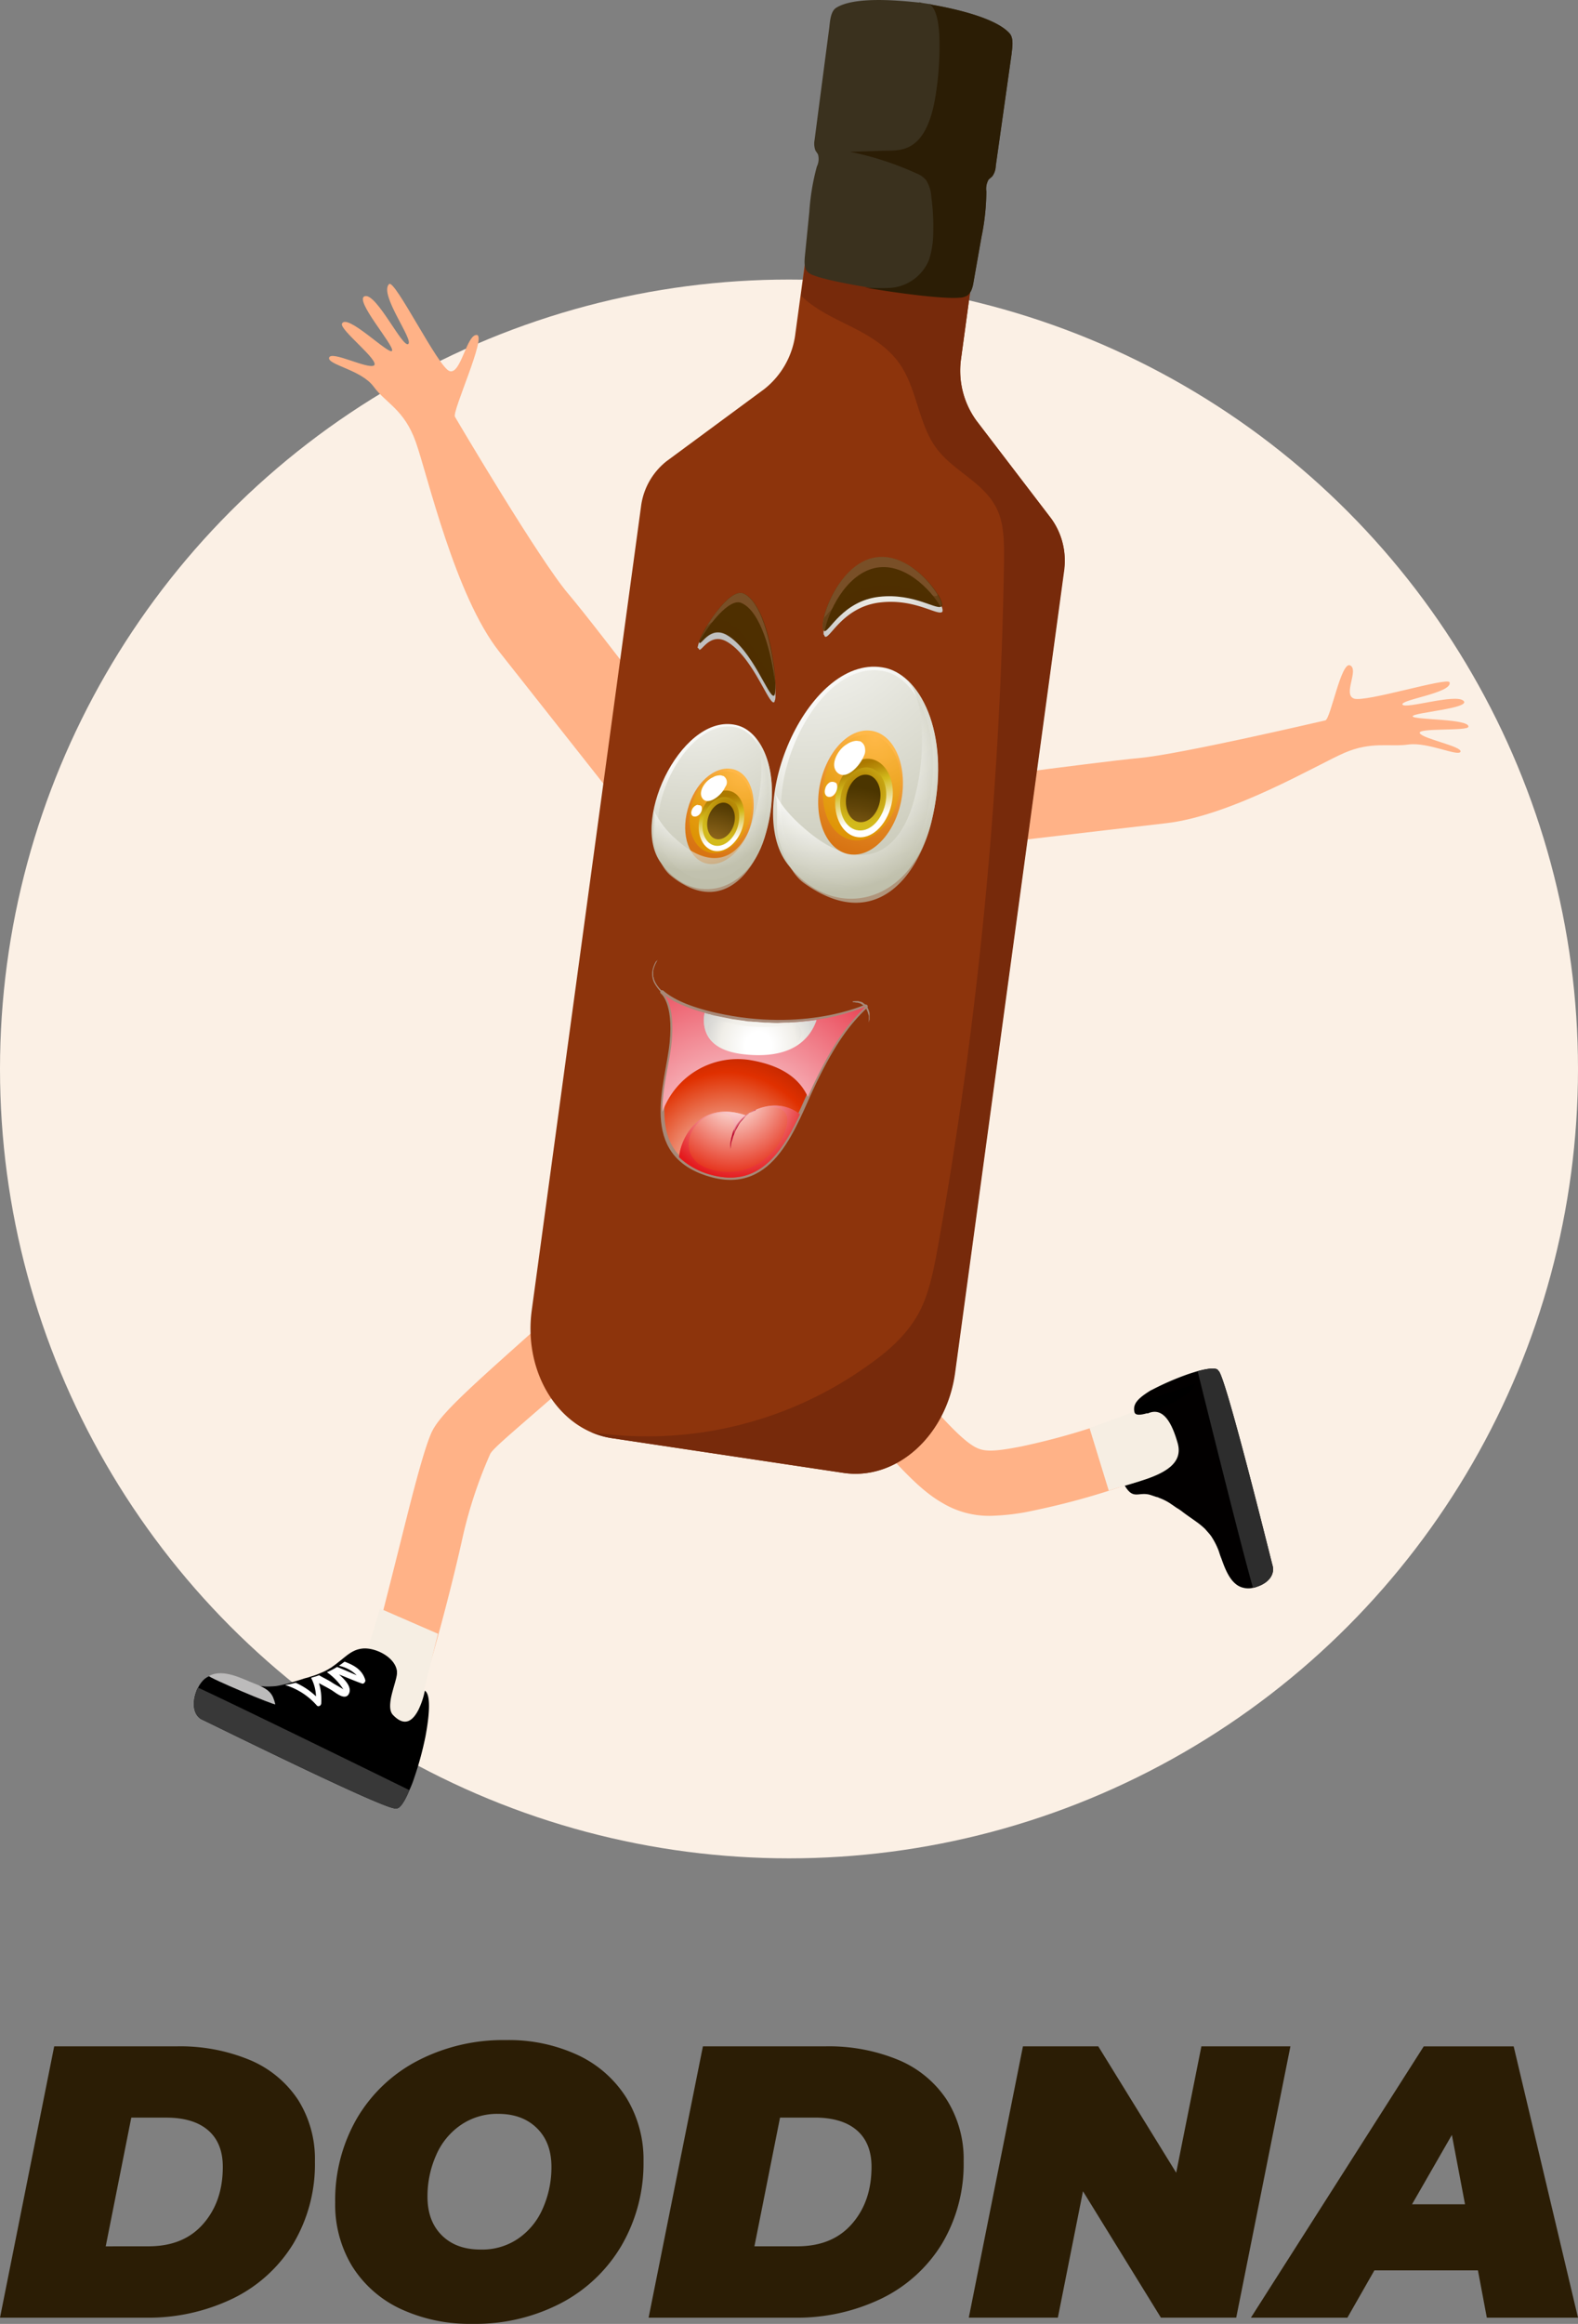 <svg id="Layer_1" data-name="Layer 1" xmlns="http://www.w3.org/2000/svg" xmlns:xlink="http://www.w3.org/1999/xlink" viewBox="0 0 419 616.75"><rect x="0" y="0" width="419" height="616.75" fill="#808080" stroke="none"/><defs><style>.cls-1{fill:#fbf0e5;}.cls-2{fill:#ffb287;}.cls-3{fill:#f6eee3;}.cls-4{fill:#bcbbbb;}.cls-5{fill:#383838;}.cls-6{fill:#fff;}.cls-7{fill:#020000;}.cls-8{fill:#2d2d2d;}.cls-9{fill:#8d340c;}.cls-10{fill:#772a0b;}.cls-11{fill:#3a311e;}.cls-12{fill:#2b1d05;}.cls-13{fill:url(#radial-gradient);}.cls-14,.cls-16{fill:#4e2f00;}.cls-15{fill:#794f27;}.cls-16{opacity:0.4;}.cls-16,.cls-19,.cls-23,.cls-27,.cls-30,.cls-40{isolation:isolate;}.cls-17{fill:url(#radial-gradient-2);}.cls-18{fill:url(#radial-gradient-3);}.cls-19,.cls-27{opacity:0.7;}.cls-19{fill:url(#radial-gradient-4);}.cls-20{fill:url(#radial-gradient-5);}.cls-21{fill:url(#radial-gradient-6);}.cls-22{fill:url(#radial-gradient-7);}.cls-23,.cls-30{opacity:0.8;}.cls-23{fill:url(#radial-gradient-8);}.cls-24{fill:url(#linear-gradient);}.cls-25{fill:url(#radial-gradient-9);}.cls-26{fill:url(#radial-gradient-10);}.cls-27{fill:url(#radial-gradient-11);}.cls-28{fill:url(#radial-gradient-12);}.cls-29{fill:url(#radial-gradient-13);}.cls-30{fill:url(#radial-gradient-14);}.cls-31{fill:url(#linear-gradient-2);}.cls-32{fill:url(#radial-gradient-15);}.cls-33{fill:url(#radial-gradient-16);}.cls-34{stroke:#a78978;stroke-linecap:round;stroke-linejoin:round;fill:url(#radial-gradient-17);}.cls-35{fill:url(#radial-gradient-18);}.cls-36{fill:#a78978;}.cls-37{fill:url(#radial-gradient-19);}.cls-38{fill:url(#radial-gradient-20);}.cls-39{fill:#ba092f;}.cls-40{opacity:0.6;fill:url(#radial-gradient-21);}.cls-41{fill:url(#radial-gradient-22);}</style><radialGradient id="radial-gradient" cx="152.3" cy="421.02" r="34.28" gradientTransform="matrix(0.96, -0.18, -0.17, -0.99, 156.52, 584.26)" gradientUnits="userSpaceOnUse"><stop offset="0" stop-color="#fff"/><stop offset="0.51" stop-color="#f0eee8"/><stop offset="1" stop-color="silver"/></radialGradient><radialGradient id="radial-gradient-2" cx="211.08" cy="191.17" r="45.86" gradientTransform="matrix(0.97, 0.1, 0.1, -1, 0.66, 361.2)" gradientUnits="userSpaceOnUse"><stop offset="0.35" stop-color="#f8f8f6"/><stop offset="1" stop-color="#c0c0ac"/></radialGradient><radialGradient id="radial-gradient-3" cx="140.05" cy="227.92" r="97.99" gradientTransform="matrix(0.89, 0.09, 0.09, -0.93, 68.44, 354.63)" gradientUnits="userSpaceOnUse"><stop offset="0" stop-color="#fff"/><stop offset="1" stop-color="#c0c0ac"/></radialGradient><radialGradient id="radial-gradient-4" cx="208.79" cy="179.95" r="34.17" gradientTransform="matrix(0.97, 0.1, 0.1, -1, 0.66, 361.2)" gradientUnits="userSpaceOnUse"><stop offset="0.53" stop-color="#fff"/><stop offset="1" stop-color="#c0c0ac"/></radialGradient><radialGradient id="radial-gradient-5" cx="209.42" cy="266.12" r="32.87" gradientTransform="matrix(0.96, 0.16, 0.16, -1, -55.52, 431.28)" xlink:href="#radial-gradient-2"/><radialGradient id="radial-gradient-6" cx="143.29" cy="301.42" r="70.23" gradientTransform="matrix(0.88, 0.15, 0.15, -0.93, 12.26, 431.66)" xlink:href="#radial-gradient-3"/><radialGradient id="radial-gradient-7" cx="220.57" cy="262.25" r="24.48" gradientTransform="matrix(0.96, 0.16, 0.16, -1, -55.52, 431.28)" gradientUnits="userSpaceOnUse"><stop offset="0.18" stop-color="#ffb848"/><stop offset="0.23" stop-color="#fcb344"/><stop offset="0.74" stop-color="#e28621"/><stop offset="1" stop-color="#d87413"/></radialGradient><radialGradient id="radial-gradient-8" cx="219.59" cy="262.08" r="21.4" gradientTransform="matrix(0.96, 0.16, 0.16, -1, -55.52, 431.28)" gradientUnits="userSpaceOnUse"><stop offset="0" stop-color="#ffb848"/><stop offset="0.11" stop-color="#fbb43f"/><stop offset="0.7" stop-color="#e7a212"/><stop offset="1" stop-color="#df9b00"/></radialGradient><linearGradient id="linear-gradient" x1="267.02" y1="34.06" x2="256.63" y2="48.53" gradientTransform="matrix(0.95, 0.47, 0.47, -0.98, -76, 138.78)" gradientUnits="userSpaceOnUse"><stop offset="0.41" stop-color="#fff"/><stop offset="0.77" stop-color="#d3ba1c"/><stop offset="0.78" stop-color="#d2b81b"/><stop offset="0.92" stop-color="#b78b08"/><stop offset="1" stop-color="#ac7900"/></linearGradient><radialGradient id="radial-gradient-9" cx="216.94" cy="251.28" r="7.4" gradientTransform="matrix(0.96, 0.16, 0.16, -1, -55.52, 431.28)" gradientUnits="userSpaceOnUse"><stop offset="0" stop-color="#ac7900"/><stop offset="0.33" stop-color="#b78b08"/><stop offset="0.97" stop-color="#d2b81b"/><stop offset="1" stop-color="#d3ba1c"/></radialGradient><radialGradient id="radial-gradient-10" cx="212.04" cy="425.72" r="23.19" gradientTransform="matrix(1.01, 0.19, 0.2, -1.08, -112.96, 656.16)" gradientUnits="userSpaceOnUse"><stop offset="0" stop-color="#ffb848"/><stop offset="0.21" stop-color="#d49837"/><stop offset="0.59" stop-color="#8a6319"/><stop offset="0.86" stop-color="#5d4207"/><stop offset="1" stop-color="#4b3500"/></radialGradient><radialGradient id="radial-gradient-11" cx="207.78" cy="258.08" r="24.49" gradientTransform="matrix(0.96, 0.16, 0.16, -1, -55.52, 431.28)" xlink:href="#radial-gradient-4"/><radialGradient id="radial-gradient-12" cx="169.76" cy="164.67" r="0.22" gradientTransform="matrix(0.96, 0.17, 0.16, -1, -1.87, 292.96)" xlink:href="#radial-gradient"/><radialGradient id="radial-gradient-13" cx="240.25" cy="344.91" r="31.24" gradientTransform="matrix(0.97, 0.04, 0.04, -1.01, -13.25, 533.99)" xlink:href="#radial-gradient-7"/><radialGradient id="radial-gradient-14" cx="238.99" cy="344.7" r="27.31" gradientTransform="matrix(0.97, 0.04, 0.04, -1.01, -13.25, 533.99)" xlink:href="#radial-gradient-8"/><linearGradient id="linear-gradient-2" x1="261.91" y1="105.38" x2="248.67" y2="123.83" gradientTransform="matrix(1, 0.35, 0.35, -1.03, -65.04, 243.76)" xlink:href="#linear-gradient"/><radialGradient id="radial-gradient-15" cx="235.61" cy="330.91" r="9.44" gradientTransform="matrix(0.97, 0.04, 0.04, -1.01, -13.25, 533.99)" xlink:href="#radial-gradient-9"/><radialGradient id="radial-gradient-16" cx="222.12" cy="491.21" r="29.59" gradientTransform="matrix(1.03, 0.06, 0.07, -1.09, -39.1, 763.08)" xlink:href="#radial-gradient-10"/><radialGradient id="radial-gradient-17" cx="275.74" cy="-19.44" r="54.12" gradientTransform="matrix(0.9, 0.34, 0.32, -0.94, -48.74, 199.66)" gradientUnits="userSpaceOnUse"><stop offset="0" stop-color="#fff"/><stop offset="0.5" stop-color="#e03000"/><stop offset="1" stop-color="#510900"/></radialGradient><radialGradient id="radial-gradient-18" cx="276.88" cy="-14.76" r="53.82" gradientTransform="matrix(0.9, 0.34, 0.32, -0.94, -48.74, 199.66)" gradientUnits="userSpaceOnUse"><stop offset="0" stop-color="#fff"/><stop offset="1" stop-color="#ea4656"/></radialGradient><radialGradient id="radial-gradient-19" cx="272.37" cy="15.74" r="18.91" gradientTransform="matrix(0.9, 0.34, 0.32, -0.94, -48.74, 199.66)" gradientUnits="userSpaceOnUse"><stop offset="0.19" stop-color="#fff"/><stop offset="0.56" stop-color="#f0eee8"/><stop offset="1" stop-color="silver"/></radialGradient><radialGradient id="radial-gradient-20" cx="270.02" cy="1.2" r="22.2" gradientTransform="matrix(0.9, 0.34, 0.32, -0.94, -48.74, 199.66)" gradientUnits="userSpaceOnUse"><stop offset="0" stop-color="#fff"/><stop offset="1" stop-color="#e52a12"/></radialGradient><radialGradient id="radial-gradient-21" cx="307.26" cy="-57.23" r="22.64" gradientTransform="matrix(0.84, 0.47, 0.44, -0.89, -36.87, 95.11)" gradientUnits="userSpaceOnUse"><stop offset="0" stop-color="#fff"/><stop offset="1" stop-color="#e40e23"/></radialGradient><radialGradient id="radial-gradient-22" cx="273.43" cy="14.01" r="21.89" gradientTransform="matrix(0.9, 0.34, 0.32, -0.94, -48.74, 199.66)" xlink:href="#radial-gradient"/></defs><circle class="cls-1" cx="209.5" cy="283.69" r="209.5"/><path class="cls-2" d="M242.6,208.79s48.8-6.6,59.8-7.6,48.1-9.7,49.5-10,4.2-15.8,6.6-14.6-2,7.7,1,8.8,25-5.8,25.4-4.3c.8,2.8-13.2,4.6-12.5,5.9s14.1-3,16.2-1-13.4,3.1-13.5,4.1,15.2.6,14.8,2.8c-.2,1.2-13.7.2-12.9,1.7s11.3,3.5,10.8,4.9-8.7-2.6-13.8-1.9-9.8-.9-17,2.2-29.9,16.7-47.5,18.7-56.3,6.6-56.3,6.6Z"/><path class="cls-2" d="M190.6,209s-32.1-42.5-39.7-51.4-29.3-45.6-30.1-47,8.5-21.5,5.8-21.7-4.2,10.5-7.2,9.6-14.6-24.6-16.1-23.1c-2.7,2.7,6.6,14.8,5.1,15.9S100,77.8,96.9,78.6s7.9,13.2,7.2,14.5S92.1,83,90.8,85.9c-.7,1.6,10.2,9.9,8.5,11.1-1.8,1-11.3-4-11.9-2.1s8.5,3.2,11.8,7.7,8.1,6,11.2,14.7,10.4,40.8,22.2,55.7,37.8,47.9,37.8,47.9Z"/><path class="cls-2" d="M262.9,402.29a59.37,59.37,0,0,0,11.5-1.4,197,197,0,0,0,41-13.3,8.76,8.76,0,0,0,4.2-11.5,8.43,8.43,0,0,0-11.12-4.34h-.08a184,184,0,0,1-37.1,12.1c-8.1,1.6-10.3,1.4-12.7,0-3.9-2.3-9.3-8.5-18.3-18.7l-1-1.1a8.35,8.35,0,0,0-11.77-.9l-.23.2a8.78,8.78,0,0,0-.7,12.2l1,1.1c10.5,12,16.3,18.6,22.6,22.2A24.06,24.06,0,0,0,262.9,402.29Z"/><path class="cls-2" d="M99.7,435.09c1.3-4.4,5-19.3,8.3-32.4,3.8-15.1,5.4-19.7,6.4-22.1,2.1-5.2,10.4-12.3,33.7-33.1l2.5-2.2a4.43,4.43,0,0,1,1.7-.1c2.9.3,6.8,3,10.3,7.1a25.27,25.27,0,0,1,2,2.6.35.35,0,0,1,.1.2c-.5.4-1.3,1.1-2.5,2.1-2,1.8-3.9,3.4-5.6,5-1.2,1-2.3,2-3.4,3-16.9,14.8-21.9,18.8-23,20.6a118.85,118.85,0,0,0-7.2,21.5c-3.1,14.1-7.1,28.5-8.5,33.3-1.2,4-4.5,6.4-8.1,6.2a7.66,7.66,0,0,1-1.9-.4C100.5,444.69,98.3,439.69,99.7,435.09Z"/><path class="cls-3" d="M116.3,433.59s-3.5,14-5.5,22.5a9.4,9.4,0,0,1-8.2,7.3,13.44,13.44,0,0,1-1.9-.1c-4.4-.9-8.8-4.8-7.6-9.6,2.2-9.1,5.2-17.8,7.8-26.8Z"/><path d="M113,460.69a4.91,4.91,0,0,1-.1.5,86.53,86.53,0,0,1-2.9,10.6,26.59,26.59,0,0,1-1.3,3.3c-1.3,3.2-2.7,5.2-3.6,4.8-1.2,1.3-49.4-22.6-51.4-23.5s-3-3.8-1.5-7.7a2,2,0,0,1,.4-.8,7.58,7.58,0,0,1,1.6-2.2c2.8-2.4,6.8-1,9.9.2.7.3,1.4.6,2,.8a15.39,15.39,0,0,0,4.4.9,25,25,0,0,0,2.6-.1h0c1-.1,2-.4,3-.6,1.4-.4,2.7-.8,4.3-1.3.5-.2,1.1-.3,1.7-.5.2-.1.4-.1.6-.2a15.63,15.63,0,0,0,2.2-.8,15.26,15.26,0,0,0,2.8-1.4h0a2.42,2.42,0,0,0,.6-.4c.6-.4,1.1-.8,1.6-1.2,2.3-1.8,3.8-3.4,6.6-3.6,3.3-.2,8.4,2.3,8.9,6v.7c-.1,1.4-1.1,4-1.6,6.5-.3,1.8-.4,3.5.6,4.5,3.2,3.3,5.3,1.3,6.7-1.4h0a20.53,20.53,0,0,0,1.7-5.1C114.4,449.69,114.1,454.79,113,460.69Z"/><path class="cls-4" d="M55.5,444.79c3.8-2.1,9.1.9,11.8,1.9,4.5,1.7,5.1,2.9,5.8,5.6C73.2,452.79,55,445.09,55.5,444.79Z"/><path class="cls-5" d="M108.7,475.09c-1.3,3.2-2.7,5.2-3.6,4.8-1.2,1.3-49.4-22.6-51.4-23.5s-3-3.8-1.5-7.7a2,2,0,0,1,.4-.8C63.9,453.09,108.7,475.09,108.7,475.09Z"/><path class="cls-6" d="M96.1,446.79c-2-.7-4-1.6-6.1-2.4,2,1.7,3.5,3.6,2.6,5.2s-3,0-3.9-.6c-1.1-.8-2.6-1.5-4-2.3a15.81,15.81,0,0,1,.6,5.3c0,.7-.8,1.1-1.2.6a18.16,18.16,0,0,0-8.4-5.4,26.82,26.82,0,0,0,2.8-.6,19,19,0,0,1,5.4,3.6,11.15,11.15,0,0,0-1.3-4.9c.5-.2,1-.3,1.6-.5.2-.1.4-.1.5-.2,1.2.7,2.5,1.3,3.4,1.9.7.5,3,1.7,3.1,1.9a15.82,15.82,0,0,0-4.4-4.6,18.17,18.17,0,0,0,2.7-1.4h0c1.8.7,3.5,1.5,5.2,2.2a9.26,9.26,0,0,0-4.7-2.5l1.5-1.1c2.4.9,4.7,2.1,5.5,4.9C97.1,446.29,96.6,447,96.1,446.79Z"/><path class="cls-7" d="M305.4,369.09c.2-.1.3-.2.4-.2a72.17,72.17,0,0,1,9.1-4c1.1-.4,2.1-.7,3.1-1,3-.8,5.2-1,5.5-.1,1.6.1,13.8,49.5,14.4,51.7s-.8,4.6-4.4,5.7a2.41,2.41,0,0,1-.8.2,5.28,5.28,0,0,1-2.5,0c-3.3-.7-4.8-4.7-5.9-7.8-.3-.7-.5-1.4-.7-2a19.67,19.67,0,0,0-2-3.9c-.5-.7-1.1-1.3-1.6-1.9h0a19.83,19.83,0,0,0-2.3-1.9c-1.1-.8-2.3-1.6-3.5-2.5a17,17,0,0,0-1.4-1c-.2-.1-.3-.2-.5-.3-.7-.5-1.3-.9-1.9-1.3a15.24,15.24,0,0,0-2.7-1.3h0a1.42,1.42,0,0,0-.6-.2l-1.8-.6c-2.7-.7-4,.9-5.8-1.2-2.1-2.5-3.6-7.8-1.3-10.3a1.61,1.61,0,0,1,.5-.4c1-.8-2,1.1,0,0,1.5-.8-1.6-3.7-1.7-2.4-1.1,12.6,3.5-1.4,3.5-1.4-2.3.5.8-5.8.8-5.8C300.8,373.09,301.2,371.69,305.4,369.09Z"/><path class="cls-3" d="M289.3,379l5.1,16.6c2.1-.7,3.5-1.1,4.6-1.4s2.15-.62,3.2-1,2.6-1.1,5.6-2.5c4.1-2-2-18.1-5.5-16.6-2.1.9-4.1,1.7-5.9,2.3-1.2.5-2.2.8-3.2,1.2C290.8,378.49,289.3,379,289.3,379Z"/><path class="cls-8" d="M318,363.89c3-.8,5.2-1,5.5-.1,1.6.1,13.8,49.5,14.4,51.7s-.8,4.6-4.4,5.7a2.41,2.41,0,0,1-.8.2C329.3,409.59,318,363.89,318,363.89Z"/><path d="M303,372.09c-1.8,1.5-1.8,1.3-1.8,2.5.1,1.4,2.4,1.3,9.3-1.9s6.7-5.4,6.7-5.4Z"/><path class="cls-3" d="M299.3,388.19c-.4,2.7-4.8,7.3,2.7,5.1s12.2-5,10.7-10.3-3.8-9.7-7.9-7.9S299.3,388.19,299.3,388.19Z"/><path class="cls-9" d="M279.1,137.59l-19.8-25.9a22.55,22.55,0,0,1-4.1-16.6l9.8-72-22-3.3-22-3.3-9.8,72a22.15,22.15,0,0,1-8.3,14.8L177,122.39a18.22,18.22,0,0,0-6.8,12.1l-29,213.2c-2.3,16.7,7.3,31.9,21.3,34l30.7,4.6,30.7,4.6c14,2.1,27.3-9.8,29.6-26.5l29-213.2A18.62,18.62,0,0,0,279.1,137.59Z"/><path class="cls-10" d="M279.1,137.59l-19.8-25.9a22.55,22.55,0,0,1-4.1-16.6l7.5-54.9a142.93,142.93,0,0,0-44.8-.2l-5.2,38.5c3.5,3.4,7.9,5.5,12.1,7.6,5.5,2.7,11.2,5.8,14.7,11.4,3.9,6.3,4.6,15,8.8,21,4.9,7,13.9,9.6,17,18,1.3,3.6,1.3,7.8,1.3,11.8A1133.35,1133.35,0,0,1,249,331.09c-1.1,5.9-2.2,11.9-4.9,17.1-3.3,6.2-8.5,10.6-13.8,14.3a100.56,100.56,0,0,1-73.3,17.6,21,21,0,0,0,5.6,1.6l30.7,4.6,30.7,4.6c14,2.1,27.3-9.8,29.6-26.5l29-213.2A19.22,19.22,0,0,0,279.1,137.59Z"/><path class="cls-11" d="M268.1,8.89c-3.8-4.3-15.3-6.7-21-7.7v-.1c-.3,0-.8-.1-1.5-.2a9.49,9.49,0,0,1-1.5-.3v.1C238.5.09,226.8-1,222,2.09c-1.4.9-1.6,3.3-1.8,5.2-1.3,9.9-2.6,19.8-3.9,29.8a5.24,5.24,0,0,0,.2,2.8c.2.4.5.7.7,1.1a4.5,4.5,0,0,1-.3,3.2,60.17,60.17,0,0,0-2,12l-1.2,12c-.1,1.3-.2,2.8.6,3.8a3.92,3.92,0,0,0,1.8,1.1c5.7,2.3,32.6,6.3,38.7,5.7a4.09,4.09,0,0,0,2.1-.6c1-.7,1.4-2.2,1.6-3.5.7-4,1.4-7.9,2.1-11.9a61.55,61.55,0,0,0,1.3-12.1,5,5,0,0,1,.6-3.2c.3-.3.7-.6,1-.9a4.85,4.85,0,0,0,.9-2.7l4.2-29.7C268.8,12.49,269.2,10.19,268.1,8.89Z"/><path class="cls-12" d="M268.1,8.89c-3.8-4.3-15.3-6.7-21-7.7v-.1h-.2c1.9,1.6,2.3,5.2,2.5,8a81.89,81.89,0,0,1-1,16.4c-.8,5-2.4,10.3-5.9,12.8-2.2,1.6-4.7,1.7-7.2,1.7l-9.6.3A80.11,80.11,0,0,1,243.3,46a6.36,6.36,0,0,1,2.6,1.8,9.4,9.4,0,0,1,1.4,4.5,59.08,59.08,0,0,1,.5,9.5,24.13,24.13,0,0,1-1.1,7.1,12,12,0,0,1-10.2,7.5,54.8,54.8,0,0,1-6.9-.1c9.8,1.7,21.5,3.1,25.2,2.7a4.09,4.09,0,0,0,2.1-.6c1-.7,1.4-2.2,1.6-3.5.7-4,1.4-7.9,2.1-11.9a61.55,61.55,0,0,0,1.3-12.1,5,5,0,0,1,.6-3.2c.3-.3.7-.6,1-.9a4.85,4.85,0,0,0,.9-2.7l4.2-29.7C268.8,12.49,269.2,10.19,268.1,8.89Z"/><path class="cls-13" d="M218.9,168.69a.09.09,0,0,0,.08.1h0v.1c.1.1.1.1.2.1,1.3.3,4.9-8,14.5-9.1,9.2-1.1,15.3,3.6,16.5,2.5h0a.42.42,0,0,0,.1-.2V162h0v-.2h0c-.4-2.9-8.9-14.5-18.4-12.2-7.3,1.8-11.9,10.9-13,16h0c0,.2-.1.4-.1.7v.1a4.91,4.91,0,0,1-.1.5v1.5c.2.1.2.2.2.3Z"/><path class="cls-14" d="M218.9,167.49c1.2.3,4.9-8,14.5-9.1s15.8,4,16.7,2.4-8.2-15.1-18.4-12.6S216.8,167,218.9,167.49Z"/><path class="cls-15" d="M218.9,167.49h.1c.8-4.9,5.4-14.8,13.1-16.7,7.9-1.9,15.2,5.9,17.6,10.2.1-.1.2-.1.3-.3.8-1.6-8.2-15.1-18.4-12.6C221.6,150.59,216.8,167,218.9,167.49Z"/><path class="cls-16" d="M249,157.69v.2c-.8,1.6-7-3.5-16.7-2.4-7.8.9-11.7,6.6-13.5,8.5-.4,1.9-.4,3.3.2,3.4,1.2.3,4.9-8,14.5-9.1s15.8,4,16.7,2.4A6.41,6.41,0,0,0,249,157.69Z"/><path class="cls-17" d="M235.2,177.29c9.7,2.3,17.6,18.7,12.1,40.9s-26.3,26.7-38.2,11.1S215,172.69,235.2,177.29Z"/><path class="cls-18" d="M235,178.19c9,2.1,16.2,17.4,11.1,38s-24.3,24.9-35.2,10.3S216.4,173.89,235,178.19Z"/><path class="cls-19" d="M240.7,180.29A10.86,10.86,0,0,1,242,182c2.3,4,2.7,8.8,2.8,13.3a60.22,60.22,0,0,1-2.2,17.4c-4.4,15.5-15.2,18.5-27.9,8.1-3.5-2.9-7-6.3-9-10.5,1.3,2.8.1,8.7,1,12.1,1.1,4.1,3.3,9.4,6.7,11.9,18.6,13.4,30.2-1.2,33.9-16.1C251.6,200.49,247.5,186.39,240.7,180.29Z"/><path class="cls-20" d="M196.1,192.59c6.9,2.1,11.8,14.2,6.9,29.8s-20,17.9-27.8,6.2S181.8,188.29,196.1,192.59Z"/><path class="cls-21" d="M196,193.19c6.3,1.9,10.9,13.2,6.3,27.7s-18.4,16.7-25.6,5.8S182.8,189.29,196,193.19Z"/><path class="cls-22" d="M182.6,214.79c-1.9,6.9.4,13.4,5.1,14.4s10-3.8,11.8-10.8-.4-13.4-5.1-14.3S184.4,207.89,182.6,214.79Z"/><path class="cls-23" d="M183.6,213.89c-1.6,5.9.6,11.5,4.9,12.4s9-3.1,10.6-9-.6-11.5-4.9-12.4S185.2,208,183.6,213.89Z"/><path class="cls-24" d="M185.9,216.59c-1.2,4.4.5,8.5,3.6,9.2s6.7-2.3,7.8-6.7-.5-8.5-3.6-9.2S187,212.19,185.9,216.59Z"/><path class="cls-25" d="M186.8,217c-.9,3.5.4,6.8,2.9,7.4s5.4-1.8,6.3-5.4-.4-6.8-2.9-7.4S187.7,213.49,186.8,217Z"/><path class="cls-26" d="M188,217.09c-.7,2.7.3,5.2,2.2,5.6s4-1.4,4.7-4-.3-5.1-2.2-5.6S188.7,214.49,188,217.09Z"/><path class="cls-6" d="M193,207.69h0a1.91,1.91,0,0,0-.6-1.5.83.83,0,0,0-.6-.3,1.34,1.34,0,0,0-.9-.1,3.24,3.24,0,0,0-1.6.5,4.09,4.09,0,0,0-1,.6c-1.4,1-3,3.5-1.7,5.1s3.9-.3,4.9-1.5a7,7,0,0,0,1.1-1.7A1.85,1.85,0,0,0,193,207.69Z"/><path class="cls-6" d="M186.3,214.09c-.1-.3-.4-.4-.8-.4a.64.64,0,0,0-.6,0,2.23,2.23,0,0,0-1.2,1.3c-.3.7-.2,1.6.6,1.7C185.6,216.89,186.7,215.19,186.3,214.09Z"/><path class="cls-27" d="M199.9,195a5.75,5.75,0,0,1,.8,1.3c1.5,2.9,1.6,6.4,1.4,9.6a46.09,46.09,0,0,1-2.3,12.3c-3.8,10.9-11.7,12.5-20.3,4.5a23.46,23.46,0,0,1-6-7.9c.8,2.1-.3,6.2.2,8.7.6,3,2,6.9,4.3,8.8,12.7,10.4,21.6.5,24.9-9.9C206.9,209.89,204.5,199.69,199.9,195Z"/><path class="cls-28" d="M185.6,172.29h0c0,.1,0,.1.1.1.6.5,2.9-4.6,7.3-2.1,6.8,3.9,11.1,16.7,12.5,16.1l.1-.1h0a.42.42,0,0,0,.1-.2h0a.37.37,0,0,1,.1-.3h0a5.06,5.06,0,0,0,.1-1.4h0v-.6h0v-.7h0a31.69,31.69,0,0,0-.3-3.9h0c-.1-.5-.1-1.1-.2-1.6v-.1c-.1-.5-.2-1.1-.3-1.7v-.1a3,3,0,0,0-.2-.9h0c-.1-.3-.1-.6-.2-.8v-.1c-.1-.3-.1-.6-.2-.8V173c-.1-.3-.1-.5-.2-.8v-.1c-.1-.3-.1-.6-.2-.8v-.1c-.1-.3-.1-.5-.2-.8v-.1c-.1-.3-.1-.5-.2-.8v-.2c-.1-.2-.1-.5-.2-.7v-.1c-.1-.3-.2-.5-.3-.8,0-.1,0-.1-.1-.2a9.1,9.1,0,0,1-.5-1.5c0-.1,0-.1-.1-.2a4.76,4.76,0,0,1-.3-.7V165l-.3-.6c0-.1,0-.1-.1-.2l-.3-.6a.08.08,0,0,0-.08-.1h0a2.29,2.29,0,0,0-.3-.5l-.1-.1-.3-.6a.08.08,0,0,0-.08-.1h0c-.1-.2-.2-.3-.3-.5a.08.08,0,0,0-.08-.1h0a1.76,1.76,0,0,0-.4-.5l-.1-.1c-.1-.1-.2-.3-.3-.4l-.1-.1-.4-.4-.1-.1c-.1-.1-.3-.2-.4-.3h0c-.1-.1-.3-.2-.4-.3a.1.1,0,0,1-.1-.08v0h0c-.2-.1-.3-.2-.5-.2a.53.53,0,0,0-.4-.1h-1.1a.34.34,0,0,0-.3.1c-.1,0-.1,0-.2.1a.41.41,0,0,1-.3.1c-.1,0-.1.1-.2.1s-.2.1-.3.1-.1.1-.2.1-.2.1-.3.2-.1.1-.2.1-.2.2-.3.2-.1.1-.2.1a1.5,1.5,0,0,1-.4.3l-.1.1c-.2.1-.3.3-.5.5l-.1.1-.4.4-.2.2-.3.3-.2.2-.3.3c-.1.1-.1.2-.2.2l-.3.3c-.1.1-.1.2-.2.3l-.3.3c-.1.1-.1.2-.2.3a1.2,1.2,0,0,0-.3.4c-.1.1-.1.2-.2.3a1.2,1.2,0,0,0-.3.4c-.1.1-.1.2-.2.3s-.2.3-.3.4a.22.22,0,0,1-.2.2c-.1.2-.2.3-.3.5l-.1.1c-.1.2-.3.4-.4.6s-.1.1-.1.2-.2.3-.3.4v.1a.76.76,0,0,0-.2.4.09.09,0,0,1-.08.1h0c0,.1-.1.1-.1.2a.42.42,0,0,1-.1.2c0,.1-.1.1-.1.2h0a.09.09,0,0,1-.08.1h0c0,.1-.1.1-.1.2l-.1.1-.2.2c0,.1-.1.1-.1.2h0c0,.1-.1.1-.1.2v.1a.09.09,0,0,1-.08.1h0a.09.09,0,0,1-.08.1h0c0,.1-.1.1-.1.2v.1h0v.1c0,.1-.1.1-.1.2v.1c0,.1-.1.2-.1.3h0v.1c0,.1,0,.1-.1.2v.3h0C185.6,172.19,185.6,172.19,185.6,172.29Z"/><path class="cls-14" d="M185.7,170.59c.6.5,2.9-4.6,7.3-2.1,6.8,3.9,11.1,16.7,12.5,16.1s-.8-24-8.1-27.1C193.2,155.69,184.9,170,185.7,170.59Z"/><path class="cls-15" d="M196.8,160c5.3,2.2,8.1,13.7,9,21.1-.3-6.8-2.9-21.2-8.4-23.6-3.8-1.6-11,9.9-11.6,12.6C188.1,165.89,193.6,158.69,196.8,160Z"/><path class="cls-16" d="M193.5,165.19c-2.8-1.6-4.8,0-6,1.2-1.3,2.2-2.1,4.1-1.8,4.3.6.5,2.9-4.6,7.3-2.1,6.8,3.9,11.1,16.7,12.5,16.1.3-.1.4-1.4.4-3.3C204.3,180.89,200,168.89,193.5,165.19Z"/><path class="cls-29" d="M217.5,209.39c-1.3,9.1,2.5,16.9,8.6,17.4s12.1-6.5,13.4-15.5-2.5-16.9-8.6-17.4S218.9,200.39,217.5,209.39Z"/><path class="cls-30" d="M218.7,208.09c-1.1,7.8,2.5,14.4,8.1,14.9s11-5.4,12.1-13.1-2.5-14.4-8.1-14.9S219.8,200.29,218.7,208.09Z"/><path class="cls-31" d="M221.9,211.09c-.8,5.7,1.9,10.7,6,11.1s8.1-4,9-9.7-1.9-10.7-6-11.1S222.8,205.39,221.9,211.09Z"/><path class="cls-32" d="M223.2,211.49c-.7,4.6,1.5,8.6,4.8,8.9s6.5-3.2,7.2-7.8-1.5-8.6-4.8-8.9S223.9,206.89,223.2,211.49Z"/><path class="cls-33" d="M224.7,211.49c-.5,3.5,1.1,6.5,3.6,6.7s4.9-2.4,5.4-5.9-1.1-6.5-3.6-6.7S225.2,208,224.7,211.49Z"/><path class="cls-6" d="M229.7,198.79h0a2.38,2.38,0,0,0-.9-1.8,1.08,1.08,0,0,0-.8-.3,2.44,2.44,0,0,0-1.2,0,5.07,5.07,0,0,0-1.9.8,5.88,5.88,0,0,0-1.2.9c-1.6,1.5-3.3,4.9-1.3,6.7s4.9-1,6-2.7a10.08,10.08,0,0,0,1.2-2.3A3,3,0,0,0,229.7,198.79Z"/><path class="cls-6" d="M222.1,207.89a1.73,1.73,0,0,0-1.7-.3,2.67,2.67,0,0,0-1.3,1.8c-.3.9,0,2.1,1.1,2.1C221.6,211.59,222.8,209.29,222.1,207.89Z"/><path class="cls-34" d="M229.9,267.09s-16.2,7.5-39.8,2.2c-7.6-1.7-11.9-3.9-14.3-6,0,0,3.6,2.5,2.5,13.5s-8.6,29.5,10.2,35c17,5,22.4-13.4,27.7-24.4S225.4,271.39,229.9,267.09Z"/><path class="cls-35" d="M198.9,281.29c7.4,1.2,13,4.1,15.6,9.8.6-1.3,1.1-2.5,1.7-3.7,5.3-11,9.2-16,13.7-20.3,0,0-16.2,7.5-39.8,2.2-7.4-1.7-11.7-3.8-14.1-5.8.7.7,3.3,3.8,2.3,13.4-.5,5.1-2.5,11.9-2.4,18.2A21.22,21.22,0,0,1,198.9,281.29Z"/><path class="cls-36" d="M226.3,265.79a6.28,6.28,0,0,1,1.3-.1,1.12,1.12,0,0,1,.6.1,1.94,1.94,0,0,1,.7.2c.1,0,.2.1.3.2s.2.1.3.2.2.2.3.2l.3.3.1.2.1.2c.1.1.1.2.2.4a5.48,5.48,0,0,1,.3.8,2,2,0,0,1,.1.7v1.3c0,.2-.1.3-.1.4a1.18,1.18,0,0,1-.1.4v-1.4a1.21,1.21,0,0,0-.1-.6,6.13,6.13,0,0,1-.2-.7,4.76,4.76,0,0,1-.3-.7l-.2-.3-.1-.2-.1-.1c-.1-.1-.2-.2-.2-.3s-.2-.1-.3-.2-.2-.1-.3-.2-.2-.1-.3-.2a1.42,1.42,0,0,0-.6-.2,1.12,1.12,0,0,0-.6-.1l-.5-.1h-.4C226.4,265.79,226.3,265.79,226.3,265.79Z"/><path class="cls-37" d="M197.4,279.79c12.4,1.4,17.5-3.6,19.4-9a73.8,73.8,0,0,1-26.7-1.2c-1.1-.2-2-.5-3-.7C186.5,272.29,186.8,278.59,197.4,279.79Z"/><path class="cls-38" d="M198,296c-11.7-4-17.1,5.3-17.7,11.1a19.48,19.48,0,0,0,8.2,4.6c13.1,3.8,19.3-6.2,23.9-16C205.5,290.39,198,296,198,296Z"/><path class="cls-39" d="M201,294.39l-.5.2-.6.3c-.2.1-.5.3-.7.4s-.5.4-.8.6a2.9,2.9,0,0,0-.8.8c-.3.3-.5.6-.8.9a5.43,5.43,0,0,0-.7,1c-.2.4-.4.7-.6,1.1a4.76,4.76,0,0,0-.5,1.1c-.1.4-.3.7-.4,1.1s-.2.7-.3,1a3,3,0,0,0-.2.9c0,.3-.1.5-.1.7a2.35,2.35,0,0,0-.1.6v-1.7a4.91,4.91,0,0,0,.1-.5c.1-.3.1-.7.2-1s.2-.7.3-1.1a5.74,5.74,0,0,1,.5-1.2,10.59,10.59,0,0,1,.6-1.1,7.79,7.79,0,0,1,.8-1,7,7,0,0,1,.9-.9,5.44,5.44,0,0,1,.9-.7,4,4,0,0,1,.9-.5c.1-.1.3-.1.4-.2s.3-.1.4-.2a1.42,1.42,0,0,1,.6-.2C200.8,294.39,201,294.39,201,294.39Z"/><path class="cls-40" d="M198,296c-11.7-4-17.1,5.3-17.7,11.1a19.48,19.48,0,0,0,8.2,4.6c13.1,3.8,19.3-6.2,23.9-16C205.5,290.39,198,296,198,296Zm-7.3,14.8c-12.2-2-8.3-13.9-.8-15.2,6.6-1.1,4.8,5.6,4.8,5.6,2.6-8.3,13.7-9.3,14.3-4.6s-6.2,16.19-18.3,14.19Z"/><path class="cls-41" d="M189.2,276.49s-2.6-3.6-.4-5.2c2.5-1.8,6.7,2.8,21.3.7,3.5-.5,3.9,4.2-.5,6.4a12.61,12.61,0,0,0,7.2-7.7,73.8,73.8,0,0,1-26.7-1.2c-1.1-.2-2-.5-3-.7A8.25,8.25,0,0,0,189.2,276.49Z"/><path class="cls-36" d="M174.7,254.69a2.42,2.42,0,0,0-.4.6,8.45,8.45,0,0,0-.8,2,7.47,7.47,0,0,0-.1,1.5,5.37,5.37,0,0,0,.5,1.7,7.85,7.85,0,0,0,1.1,1.7,11.37,11.37,0,0,0,1.6,1.5,22.53,22.53,0,0,0,4.3,2.5,41.49,41.49,0,0,0,5.2,1.8c.9.2,1.9.5,2.8.7.5.1,1,.2,1.4.3l1.5.3,3,.6c1,.1,2,.3,3,.4l3,.3c.5,0,1,.1,1.5.1a6.88,6.88,0,0,1,1.5.1c1,0,2,.1,3,.1h2.9c1-.1,1.9-.1,2.8-.2a22.29,22.29,0,0,1,2.7-.2l2.5-.3c.4-.1.8-.1,1.2-.2s.8-.1,1.2-.2.7-.1,1.1-.2a3.78,3.78,0,0,1,1-.2c.7-.2,1.3-.3,1.9-.5,1.2-.3,2.2-.6,3.1-.9a14.86,14.86,0,0,0,2.6-1s-.9.4-2.6,1c-.8.3-1.9.6-3.1,1-.6.2-1.2.3-1.9.5s-1.4.3-2.2.5a5.38,5.38,0,0,1-1.2.2c-.4.1-.8.1-1.2.2-.8.1-1.7.3-2.5.4l-2.7.3c-.9.1-1.9.1-2.8.2a25.47,25.47,0,0,0-2.9.1c-1,0-2,0-3-.1a8.41,8.41,0,0,1-1.5-.1c-.5,0-1-.1-1.5-.1s-1-.1-1.5-.1a8.33,8.33,0,0,1-1.5-.2c-1-.1-2-.3-3-.4l-3-.6-1.5-.3-1.5-.3a24.81,24.81,0,0,1-2.8-.8,41.42,41.42,0,0,1-5.2-1.9,22.53,22.53,0,0,1-4.3-2.5,8.36,8.36,0,0,1-1.6-1.6,18.42,18.42,0,0,1-1.1-1.8,6.06,6.06,0,0,1,.5-5.4Z"/><path class="cls-36" d="M174.7,254.69a2.42,2.42,0,0,0-.4.6,8.45,8.45,0,0,0-.8,2,5.67,5.67,0,0,0,.4,3.3,8.28,8.28,0,0,0,2.7,3.2,22.53,22.53,0,0,0,4.3,2.5,41.49,41.49,0,0,0,5.2,1.8c.5.1.9.3,1.4.4l1.4.3c.5.1,1,.2,1.4.3l1.5.3,3,.6c1,.1,2,.3,3,.4l3,.3c.5,0,1,.1,1.5.1a6.88,6.88,0,0,1,1.5.1c1,0,2,.1,3,.1h2.9c1-.1,1.9-.1,2.8-.2a22.29,22.29,0,0,1,2.7-.2l2.5-.3c.4-.1.8-.1,1.2-.2s.8-.1,1.1-.2.7-.1,1.1-.2a3.78,3.78,0,0,1,1-.2c.7-.2,1.3-.3,1.9-.5,1.2-.3,2.2-.6,3.1-.9a14.86,14.86,0,0,0,2.6-1s-.9.4-2.6,1c-.8.3-1.9.6-3.1,1-.6.2-1.2.3-1.9.5s-1.4.3-2.2.5a5.38,5.38,0,0,1-1.2.2c-.4.1-.8.1-1.2.2-.8.1-1.7.3-2.5.4l-2.7.3c-.9.1-1.9.1-2.8.2a25.47,25.47,0,0,0-2.9.1c-1,0-2-.1-3-.1a8.41,8.41,0,0,1-1.5-.1c-.5,0-1-.1-1.5-.1s-1-.1-1.5-.1a8.33,8.33,0,0,1-1.5-.2c-1-.1-2-.3-3-.4l-3-.6-1.5-.3a9.76,9.76,0,0,1-1.5-.4,6.22,6.22,0,0,1-1.4-.4c-.5-.1-.9-.3-1.4-.4a41.42,41.42,0,0,1-5.2-1.9,18.47,18.47,0,0,1-4.3-2.6,9.19,9.19,0,0,1-2.7-3.3,5.57,5.57,0,0,1-.3-3.3,8.45,8.45,0,0,1,.8-2Z"/><path class="cls-12" d="M14.39,543.08h32.5a48.25,48.25,0,0,1,19.61,3.69,28.55,28.55,0,0,1,12.72,10.62,29.46,29.46,0,0,1,4.4,16.25,41.22,41.22,0,0,1-5.76,21.84,38.54,38.54,0,0,1-16,14.51,51.6,51.6,0,0,1-23.3,5.1H0Zm25,53.07c6.25,0,11.06-1.95,14.55-5.93s5.22-9,5.22-15.17c0-4.19-1.29-7.42-3.86-9.66S49,562,44.15,562H34.86l-6.79,34.16Z"/><path class="cls-12" d="M106.21,612.69a30.28,30.28,0,0,1-12.77-11.36A31.52,31.52,0,0,1,89,584.54a43.29,43.29,0,0,1,5.8-22.39,40.13,40.13,0,0,1,16.17-15.29,49.2,49.2,0,0,1,23.38-5.44,43.36,43.36,0,0,1,19.28,4.07,30.39,30.39,0,0,1,12.76,11.36,31.42,31.42,0,0,1,4.48,16.79A43.35,43.35,0,0,1,165,596a40.28,40.28,0,0,1-16.17,15.3,49.22,49.22,0,0,1-23.38,5.43A43.62,43.62,0,0,1,106.21,612.69Zm31.43-18.62a18.62,18.62,0,0,0,6.5-8,26.81,26.81,0,0,0,2.28-11c0-4.27-1.24-7.66-3.77-10.19S136.72,561,132.29,561a17.08,17.08,0,0,0-10,3,18.62,18.62,0,0,0-6.5,8,26.81,26.81,0,0,0-2.28,11c0,4.27,1.24,7.67,3.77,10.2s5.93,3.81,10.36,3.81A16.91,16.91,0,0,0,137.64,594.07Z"/><path class="cls-12" d="M186.64,543.08h32.5a48.25,48.25,0,0,1,19.61,3.69,28.55,28.55,0,0,1,12.72,10.62,29.46,29.46,0,0,1,4.4,16.25,41.22,41.22,0,0,1-5.76,21.84,38.54,38.54,0,0,1-16,14.51,51.59,51.59,0,0,1-23.29,5.1h-38.6Zm25,53.07c6.25,0,11.06-1.95,14.55-5.93s5.22-9,5.22-15.17c0-4.19-1.29-7.42-3.86-9.66s-6.3-3.4-11.19-3.4h-9.24l-6.8,34.16Z"/><path class="cls-12" d="M342.64,543.08l-14.39,72h-20l-20.69-33.54-6.67,33.54H257.24l14.38-72h20l20.69,33.54L319,543.08Z"/><path class="cls-12" d="M392.43,602.53H364.94l-7.17,12.56H332.15l45.89-72h23.88l17.08,72H394.79ZM389,585l-3.49-18.41L374.93,585Z"/></svg>